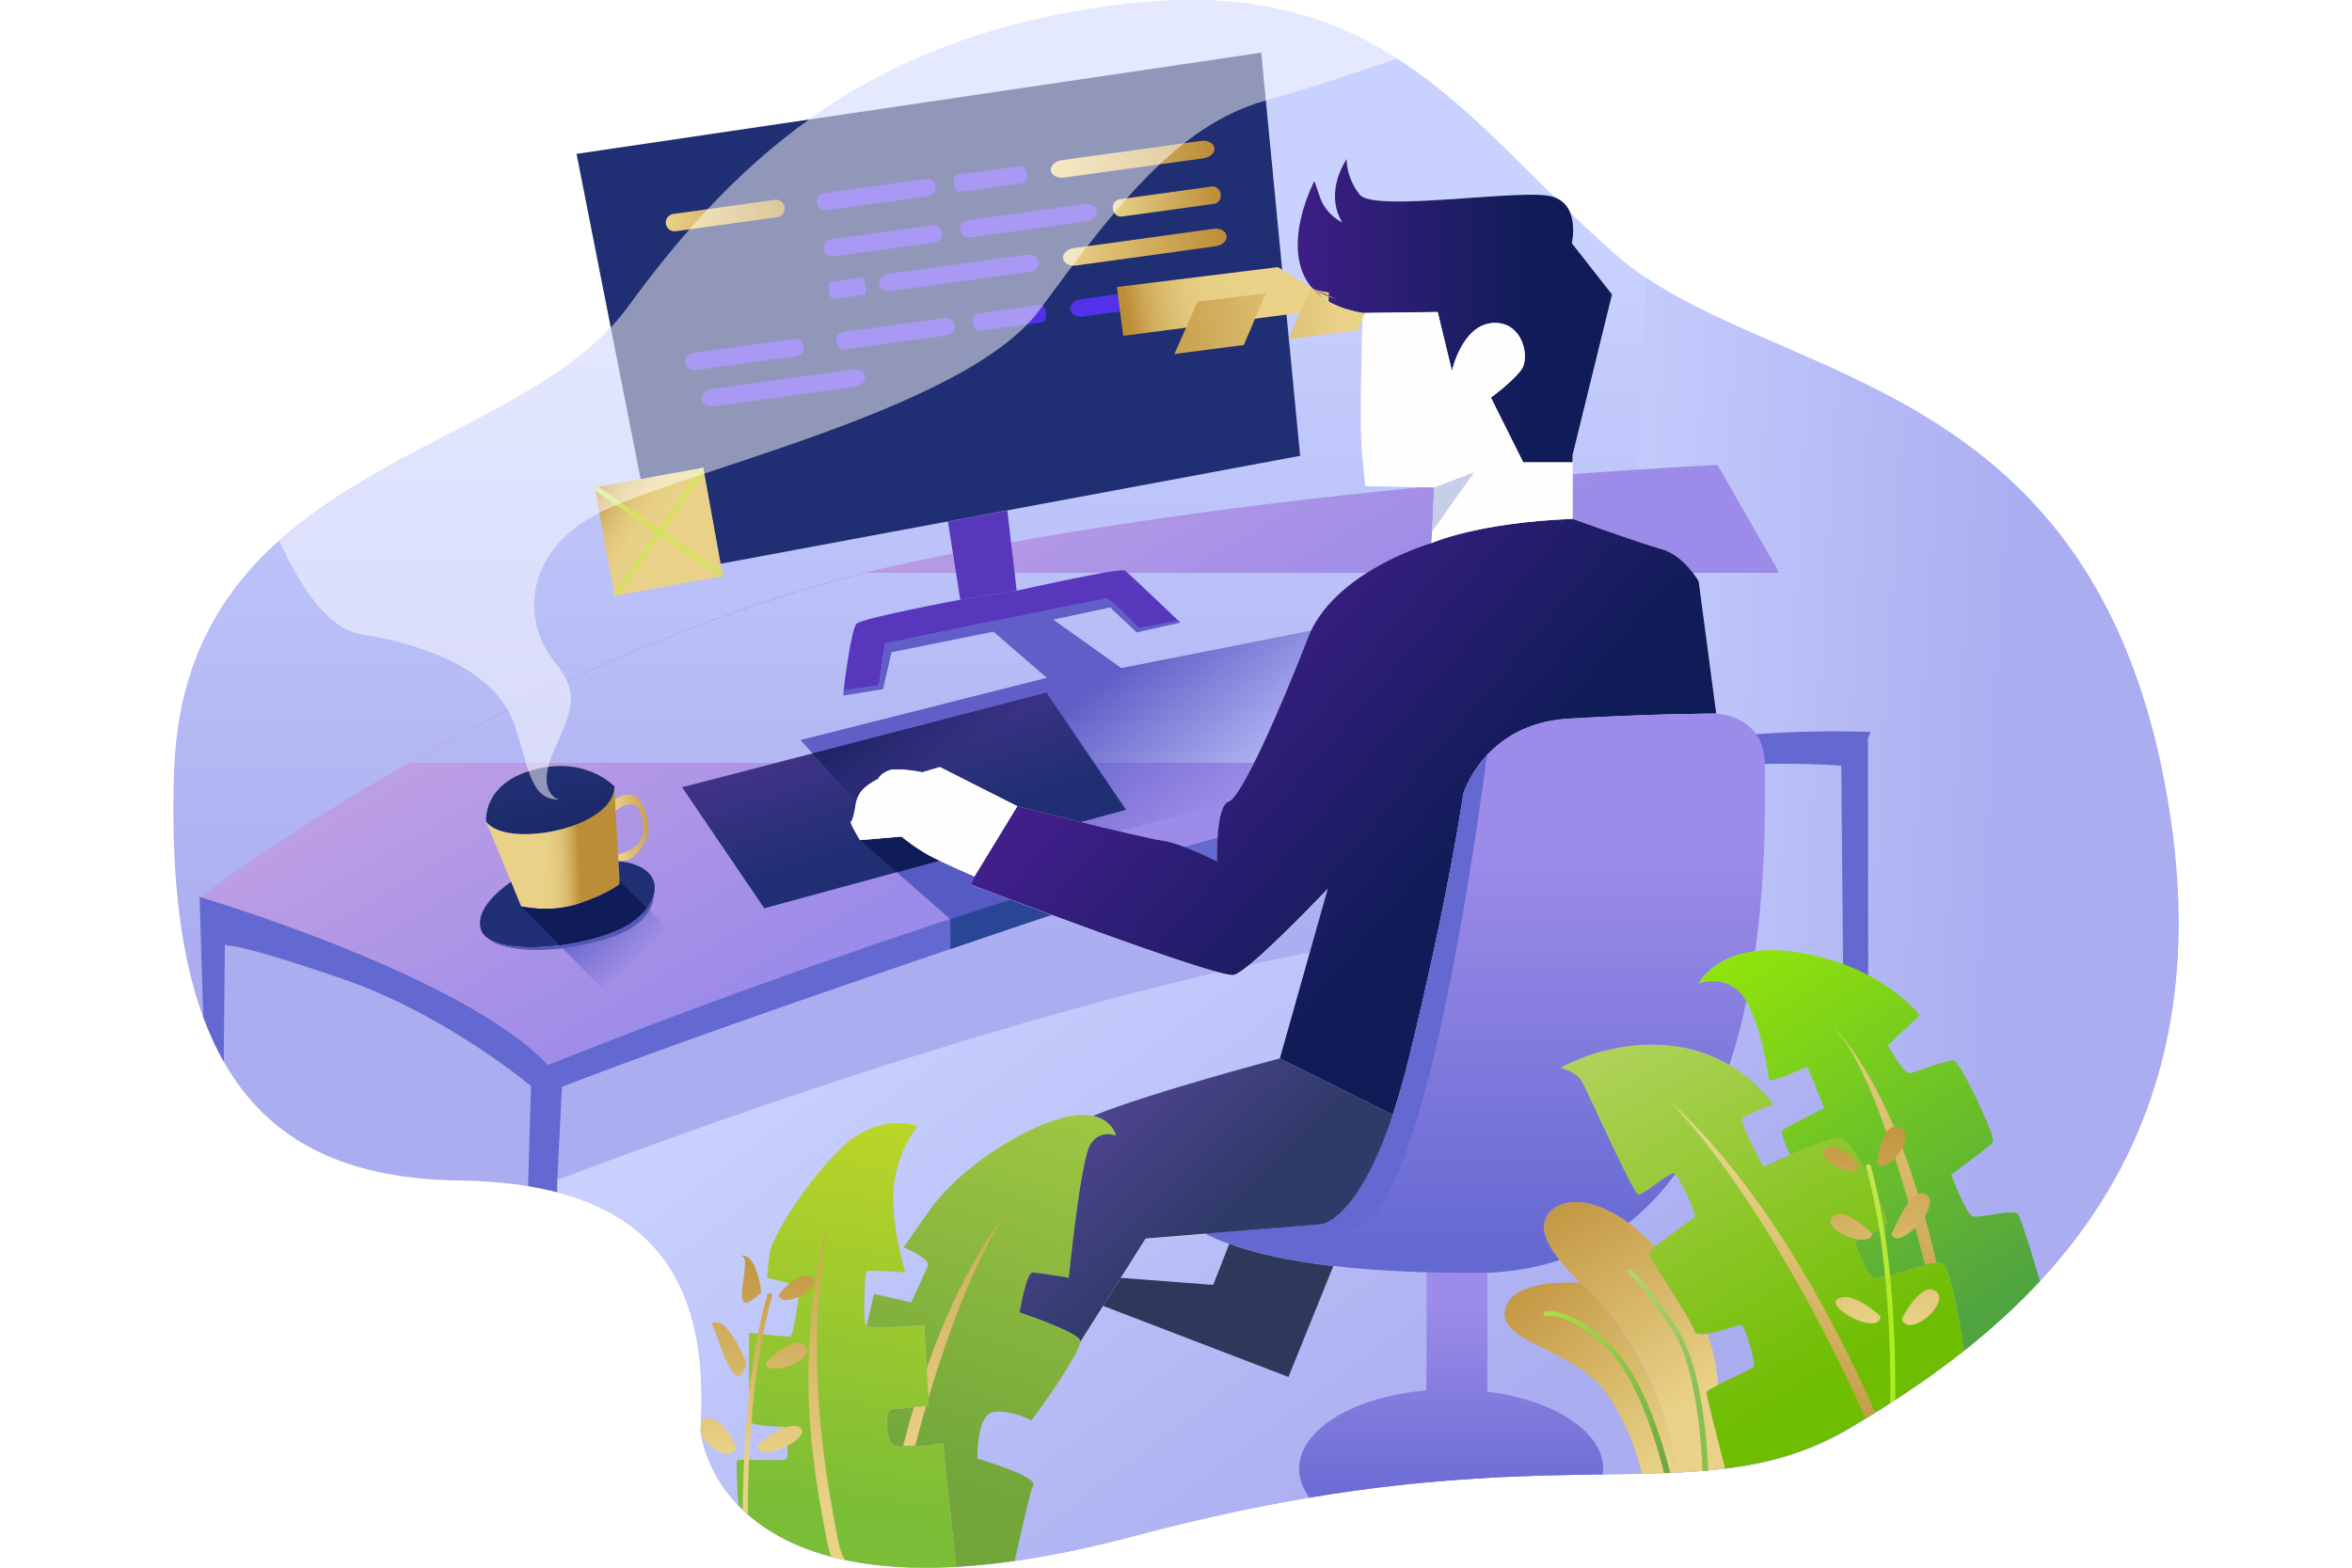 <?xml version="1.0" encoding="UTF-8"?> <!-- Generator: Adobe Illustrator 21.0.0, SVG Export Plug-In . SVG Version: 6.00 Build 0) --> <svg xmlns="http://www.w3.org/2000/svg" xmlns:xlink="http://www.w3.org/1999/xlink" id="Layer_1" x="0px" y="0px" viewBox="0 0 2340 1560" style="enable-background:new 0 0 2340 1560;" xml:space="preserve"> <style type="text/css"> .st0{fill:url(#SVGID_1_);} .st1{fill:url(#SVGID_2_);} .st2{fill:url(#SVGID_3_);} .st3{fill:url(#SVGID_4_);filter:url(#Adobe_OpacityMaskFilter);} .st4{mask:url(#id0_1_);fill:#615EC7;} .st5{fill:url(#SVGID_5_);filter:url(#Adobe_OpacityMaskFilter_1_);} .st6{mask:url(#id2_1_);fill:#6264C8;} .st7{fill:#555BC2;} .st8{fill:#6468D1;} .st9{fill:#294696;} .st10{fill:url(#SVGID_6_);} .st11{fill:url(#SVGID_7_);} .st12{fill:url(#SVGID_8_);} .st13{fill:url(#SVGID_9_);} .st14{fill:url(#SVGID_10_);filter:url(#Adobe_OpacityMaskFilter_2_);} .st15{mask:url(#id4_1_);fill:#0F1C57;} .st16{fill:#0F1C57;} .st17{fill:url(#SVGID_11_);} .st18{fill:url(#SVGID_12_);} .st19{fill:none;} .st20{fill:url(#SVGID_13_);} .st21{fill:url(#SVGID_14_);} .st22{fill:url(#SVGID_15_);} .st23{fill:#EEEEEF;} .st24{fill:#C6CEE8;} .st25{fill:url(#SVGID_16_);} .st26{fill:url(#SVGID_17_);} .st27{fill:#FEFEFE;} .st28{fill:url(#SVGID_18_);} .st29{fill:url(#SVGID_19_);} .st30{fill:url(#SVGID_20_);} .st31{fill:url(#SVGID_21_);} .st32{fill:url(#SVGID_22_);} .st33{fill:url(#SVGID_23_);} .st34{fill:url(#SVGID_24_);} .st35{fill:url(#SVGID_25_);} .st36{fill:url(#SVGID_26_);} .st37{fill:url(#SVGID_27_);} .st38{fill:url(#SVGID_28_);} .st39{fill:url(#SVGID_29_);} .st40{fill:url(#SVGID_30_);} .st41{fill:url(#SVGID_31_);} .st42{fill:url(#SVGID_32_);} .st43{fill:url(#SVGID_33_);} .st44{fill:url(#SVGID_34_);} .st45{fill:#202F73;} .st46{fill:url(#SVGID_35_);} .st47{fill:url(#SVGID_36_);} .st48{fill:#5331E8;} .st49{fill:url(#SVGID_37_);} .st50{fill:url(#SVGID_38_);} .st51{fill:url(#SVGID_39_);} .st52{fill:#D5E161;} .st53{fill:url(#SVGID_40_);} .st54{fill:url(#SVGID_41_);} .st55{fill:url(#SVGID_42_);} .st56{fill:#5837BD;} .st57{fill:url(#SVGID_43_);} .st58{fill:url(#SVGID_44_);} .st59{fill:url(#SVGID_45_);} .st60{fill:#FFFFFF;fill-opacity:0.502;} .st61{fill:url(#SVGID_46_);} .st62{fill:#2E385B;} .st63{fill:url(#SVGID_47_);} .st64{fill:url(#SVGID_48_);} .st65{fill:url(#SVGID_49_);} .st66{fill:url(#SVGID_50_);} .st67{fill:url(#SVGID_51_);} .st68{fill:url(#SVGID_52_);} .st69{fill:url(#SVGID_53_);} .st70{fill:#5456B8;} </style> <g id="Layer_x0020_1"> <g id="_2815725897232"> <g> <linearGradient id="SVGID_1_" gradientUnits="userSpaceOnUse" x1="11612.273" y1="6480.833" x2="11612.321" y2="-19152.408" gradientTransform="matrix(2.834646e-02 0 0 -2.834646e-02 840.832 417.392)"> <stop offset="0" style="stop-color:#C9D2FF"></stop> <stop offset="1" style="stop-color:#AAADF0"></stop> </linearGradient> <path class="st0" d="M697,1423.8c0,0,16.8,215.4,432.2,104.5c415.4-110.9,558.6-15.5,713.4-108.4s392.2-265.7,307-660.5 c-85.1-394.7-397.3-379.3-541.8-505.7c-144.5-126.4-227-278.6-482.5-250.3C869.8,31.8,735.7,153.1,624.7,305.3 C513.8,457.5,183.5,460.1,173.2,767.1c-10.3,307,98,405.1,283.8,407.6C642.8,1177.4,707.3,1265.1,697,1423.8L697,1423.8z"></path> <linearGradient id="SVGID_2_" gradientUnits="userSpaceOnUse" x1="40698.523" y1="-16852.307" x2="23924.916" y2="-15843.955" gradientTransform="matrix(2.834646e-02 0 0 -2.834646e-02 840.832 417.392)"> <stop offset="0" style="stop-color:#AAADF0"></stop> <stop offset="1" style="stop-color:#C9D2FF"></stop> </linearGradient> <path class="st1" d="M1585.2,1467.3c106.1-1.6,180.3-1.2,257.3-47.4c132.3-79.4,325-217.3,324.9-502.3 c-0.5-48.6-6-100.5-17.4-155.7c-0.1-0.4-0.2-0.8-0.2-1.2c-0.3-1.3-0.6-2.7-0.9-4.1c-80.3-366.2-357.1-377.1-510.7-479.8 L1585.2,1467.3z"></path> <linearGradient id="SVGID_3_" gradientUnits="userSpaceOnUse" x1="6463.71" y1="-13989.821" x2="-2375.343" y2="1319.972" gradientTransform="matrix(2.834646e-02 0 0 -2.834646e-02 840.832 417.392)"> <stop offset="0" style="stop-color:#9C8BE8"></stop> <stop offset="1" style="stop-color:#CAA6E3"></stop> </linearGradient> <path class="st2" d="M198.6,892.6c0,0,331.2-249.3,689.8-329.3c358.6-80,820.4-100.6,820.4-100.6L1861,728.4l-14.2,34.8 c0,0-255.4-34.8-727.6,122.6c-472.1,157.4-580.5,203.8-580.5,203.8s-83.9-76.1-196.1-114.8c-112.2-38.7-134.2-36.1-134.2-36.1 L198.6,892.6L198.6,892.6z"></path> <defs> <filter id="Adobe_OpacityMaskFilter" x="796.4" y="595.6" width="508" height="280.8"> <feColorMatrix type="matrix" values="1 0 0 0 0 0 1 0 0 0 0 0 1 0 0 0 0 0 1 0"></feColorMatrix> </filter> </defs> <mask maskUnits="userSpaceOnUse" x="796.4" y="595.6" width="508" height="280.8" id="id0_1_"> <linearGradient id="SVGID_4_" gradientUnits="userSpaceOnUse" x1="7037.171" y1="-10776.911" x2="10703.408" y2="-15531.858" gradientTransform="matrix(2.834646e-02 0 0 -2.834646e-02 840.832 417.392)"> <stop offset="0" style="stop-color:#FFFFFF"></stop> <stop offset="1" style="stop-color:#FFFFFF;stop-opacity:0"></stop> </linearGradient> <rect x="796.4" y="595.6" class="st3" width="508" height="280.8"></rect> </mask> <path class="st4" d="M1047.9,616.6l67.7,48.2l188.8-37.3c-1.2,2.5-2.4,5.1-3.4,7.8c-25.8,67.1-65.8,158.7-78.7,162.5 c-1,0.3-1.9,0.9-2.8,1.8L1113,827.2c-43-10.2-101-24.9-101-24.9L975,863l-51.5,13.4l-127.1-140l245.1-61.9l-53.1-45.9L887,649 l-8.5,36.8l-39.5,6.4l0.4-5.1l35.2-5.2l6.1-41.6c0,0,47.2-9.9,97.9-20.3l0.9-0.2l0.9-0.2l0.9-0.2l0.9-0.2l0.9-0.2l0.5-0.1 l0.5-0.1l0.9-0.2l0.9-0.2l0.9-0.2l0.9-0.2l0.9-0.2l0,0l0.9-0.2l0.9-0.2l0.9-0.2l0.9-0.2l0.9-0.2l0.5-0.1l0.4-0.1l0.9-0.2l0.9-0.2 l0.9-0.2l0.9-0.2l0.9-0.2l0.1,0l0.8-0.2l0.9-0.2l0.9-0.2l0.9-0.2l0.9-0.2l2.7-0.6l0.9-0.2l2.7-0.6l0.9-0.2l0.9-0.2l0.9-0.2 l0.9-0.2l0.6-0.1l0.3-0.1l0.9-0.2l1.8-0.4l0.9-0.2l0.9-0.2l0.2,0l3.4-0.7l0.9-0.2l1.8-0.4l0.9-0.2l0.9-0.2l0.9-0.2l0.9-0.2l0.2,0 l0.6-0.1l0.9-0.2l0.9-0.2l0.9-0.2l1.5-0.3l0.2,0l0.9-0.2c35.8-7.3,64.2-13,66-13c5.2,0,32.3,29,32.3,29l39.3-7.1l2.5,2.8 l-43.5,9.7l-26.4-24.8L1047.9,616.6L1047.9,616.6z"></path> <defs> <filter id="Adobe_OpacityMaskFilter_1_" x="518.4" y="877.1" width="156.5" height="105.8"> <feColorMatrix type="matrix" values="1 0 0 0 0 0 1 0 0 0 0 0 1 0 0 0 0 0 1 0"></feColorMatrix> </filter> </defs> <mask maskUnits="userSpaceOnUse" x="518.4" y="877.1" width="156.5" height="105.8" id="id2_1_"> <linearGradient id="SVGID_5_" gradientUnits="userSpaceOnUse" x1="-9287.094" y1="-17408.832" x2="-7427.748" y2="-19264.514" gradientTransform="matrix(2.834646e-02 0 0 -2.834646e-02 840.832 417.392)"> <stop offset="0" style="stop-color:#FFFFFF"></stop> <stop offset="1" style="stop-color:#FFFFFF;stop-opacity:0"></stop> </linearGradient> <rect x="518.4" y="877.1" class="st5" width="156.5" height="105.8"></rect> </mask> <path class="st6" d="M616.3,877.1l58.6,56.7l-76.4,49l-80.1-80.9L616.3,877.1L616.3,877.1z"></path> <path class="st7" d="M1067.9,903c-44.2,14.8-84.9,28.5-122.3,41.3l-0.2-29.7l-89.7-78.6l36-17.8l178,72.2L1067.9,903L1067.9,903z "></path> <path class="st8" d="M1861,728.4l-2.5,6.1l0.3,416.3l-23.5-4.9l-3.4-384c-61-4.6-306.7-11.3-712.6,124 C755.6,1007,607.7,1062.4,559,1081.5l-4.5,92.6v12.4v0l-0.6-0.2v0c-1-0.3-2.1-0.5-3.1-0.8c-1.2-0.3-2.4-0.6-3.6-0.9 c-0.9-0.2-1.8-0.4-2.8-0.6c-1.5-0.3-2.9-0.6-4.4-1c-0.6-0.1-1.3-0.3-1.9-0.4c-1.9-0.4-3.8-0.7-5.7-1.1l-0.5-0.1l-0.5-0.1 c-2-0.4-4-0.7-6-1l2.9-99.7c-25.8-21.2-102.4-77.2-185.6-105.9c-83.2-28.7-105.2-32.7-119-34.5l-1.1,116.1 c-7.6-13.4-14.4-28.2-20.4-44.3l-3.6-119.4c0,0,261.5,77,346.6,167.3C545.2,1060,1397.9,710.4,1861,728.4L1861,728.4z"></path> <path class="st9" d="M1067.9,903c-44.2,14.8-84.9,28.5-122.3,41.3l-0.2-29.7c33.2-10.9,67.6-22,102.9-32.9l21.5,8.7L1067.9,903 L1067.9,903z"></path> <linearGradient id="SVGID_6_" gradientUnits="userSpaceOnUse" x1="20640.672" y1="-37666.609" x2="4692.459" y2="-16463.01" gradientTransform="matrix(2.834646e-02 0 0 -2.834646e-02 840.832 417.392)"> <stop offset="0" style="stop-color:#AAADF0"></stop> <stop offset="1" style="stop-color:#C9D2FF"></stop> </linearGradient> <path class="st10" d="M697,1423.8c0,0,16.8,215.4,432.2,104.5c415.4-110.9,558.6-15.5,713.4-108.4c25.6-15.4,53.4-32.9,81.7-53.3 c-37.4-193.9-132.8-453.9-376-449c-302.2,6-793,180.4-993.7,256.5v12.4v0c-1.1-0.3-2.2-0.6-3.3-0.8 C664.9,1213.8,705.3,1295.7,697,1423.8L697,1423.8z M533.9,1181.9c2,0.4,3.9,0.8,5.9,1.2c-0.6-0.1-1.2-0.3-1.8-0.4 C536.6,1182.4,535.3,1182.2,533.9,1181.9L533.9,1181.9z M545.6,1184.3c1.9,0.4,3.8,0.9,5.6,1.3 C549.4,1185.2,547.5,1184.8,545.6,1184.3z"></path> <linearGradient id="SVGID_7_" gradientUnits="userSpaceOnUse" x1="2447.547" y1="-14502.553" x2="491.328" y2="-8371.175" gradientTransform="matrix(2.834646e-02 0 0 -2.834646e-02 840.832 417.392)"> <stop offset="0" style="stop-color:#202F73"></stop> <stop offset="1" style="stop-color:#553594"></stop> </linearGradient> <path class="st11" d="M678.6,783.4l362.5-94.2l79.2,116.6l-359.9,98L678.6,783.4z"></path> <linearGradient id="SVGID_8_" gradientUnits="userSpaceOnUse" x1="21268.076" y1="-31109.426" x2="21268.125" y2="-38345.324" gradientTransform="matrix(2.834646e-02 0 0 -2.834646e-02 840.832 417.392)"> <stop offset="0" style="stop-color:#9C8BE8"></stop> <stop offset="1" style="stop-color:#6669D2"></stop> </linearGradient> <path class="st12" d="M1443.7,1382.5c83.5,0,151.3,35.4,151.3,79c0,1.9-0.1,3.8-0.4,5.7c-76.2,1.1-168.9,2.5-291.8,23.1 c-6.7-8.9-10.3-18.6-10.3-28.8C1292.5,1417.8,1360.2,1382.5,1443.7,1382.5L1443.7,1382.5z"></path> <linearGradient id="SVGID_9_" gradientUnits="userSpaceOnUse" x1="21472.867" y1="-31109.424" x2="21472.916" y2="-38345.371" gradientTransform="matrix(2.834646e-02 0 0 -2.834646e-02 840.832 417.392)"> <stop offset="0" style="stop-color:#9C8BE8"></stop> <stop offset="1" style="stop-color:#6669D2"></stop> </linearGradient> <path class="st13" d="M1479.8,1266.7v203.8c-19.2,1.1-39.4,2.5-60.6,4.5v-208.7c15,0.4,30.9,0.7,47.7,0.7 C1471.3,1267,1475.6,1266.9,1479.8,1266.7L1479.8,1266.7z"></path> <defs> <filter id="Adobe_OpacityMaskFilter_2_" x="808.4" y="689.2" width="311.8" height="173.5"> <feColorMatrix type="matrix" values="1 0 0 0 0 0 1 0 0 0 0 0 1 0 0 0 0 0 1 0"></feColorMatrix> </filter> </defs> <mask maskUnits="userSpaceOnUse" x="808.4" y="689.2" width="311.8" height="173.5" id="id4_1_"> <linearGradient id="SVGID_10_" gradientUnits="userSpaceOnUse" x1="1505.679" y1="-8488.798" x2="3781.134" y2="-11810.955" gradientTransform="matrix(2.834646e-02 0 0 -2.834646e-02 840.832 417.392)"> <stop offset="0" style="stop-color:#FFFFFF"></stop> <stop offset="1" style="stop-color:#FFFFFF;stop-opacity:0"></stop> </linearGradient> <rect x="808.4" y="689.2" class="st14" width="311.8" height="173.5"></rect> </mask> <path class="st15" d="M808.4,749.7l232.6-60.4l79.2,116.6l-44.9,12.2c-33-8.1-63.2-15.8-63.2-15.8l-24.2,39.6l-76.7,20.9 L808.4,749.7L808.4,749.7z"></path> <path class="st16" d="M965.5,848l-73.2,20l-36.6-32.1l36-17.8L965.5,848L965.5,848z"></path> <linearGradient id="SVGID_11_" gradientUnits="userSpaceOnUse" x1="29247.428" y1="-36373.641" x2="22921.701" y2="-29137.848" gradientTransform="matrix(2.834646e-02 0 0 -2.834646e-02 840.832 417.392)"> <stop offset="0" style="stop-color:#E9D288"></stop> <stop offset="1" style="stop-color:#BC8D37"></stop> </linearGradient> <path class="st17" d="M1633.4,1466.5c17.6-0.4,34.3-1,50.3-2l0,0c-6,0.4-12.2,0.7-18.4,1c-1.9-64.7-46.5-146.2-83.3-179.7 c-3.5-3.2-6.8-6.3-10-9.4c-27-1.1-66.4,1.4-73.8,24.3c-11.6,35.5,66.4,40,99.3,85.1C1619.3,1415.6,1629.2,1448,1633.4,1466.5 L1633.4,1466.5z"></path> <linearGradient id="SVGID_12_" gradientUnits="userSpaceOnUse" x1="29232.453" y1="-36386.727" x2="22906.773" y2="-29150.877" gradientTransform="matrix(2.834646e-02 0 0 -2.834646e-02 840.832 417.392)"> <stop offset="0" style="stop-color:#6FA93F"></stop> <stop offset="1" style="stop-color:#C1F355"></stop> </linearGradient> <path class="st18" d="M1655.6,1465.8L1655.6,1465.8l0.2,0l0.1,0l0.1,0l0.1,0l0,0l0.1,0l0.1,0l0.1,0l0.1,0l0.1,0l0.1,0l0.1,0 l0.1,0l0.1,0l0.1,0l0,0l0,0l0.1,0l0.1,0l0.1,0l0.1,0l0.1,0l0.1,0l0.1,0l0.1,0l0.1,0l0,0l0,0l0.1,0l0.1,0l0.1,0l0.1,0l0.1,0l0.1,0 l0.1,0l0.1,0l0.1,0l0.1,0h0l0.1,0l0.1,0l0.1,0l0.1,0l0.1,0l0.1,0l0.1,0l0.1,0l0.1,0l0.1,0l0,0l0.1,0l0.1,0l0.1,0l0.1,0l0.1,0 l0.1,0l0.1,0l0.1,0l0.1,0l0.1,0h0l0.1,0l0.1,0l0.1,0l0.1,0l0.1,0l0.1,0l0.1,0l0.1,0c-8.1-32.4-27.1-95.9-58.1-125.9 c-42.9-41.6-66.1-34.8-66.2-34.8c-1.3,0.3-2.1,1.7-1.7,3c0.3,1.3,1.7,2.1,3,1.7c0.1,0,20.6-6.1,61.5,33.6 C1628.9,1372.2,1647.5,1433.7,1655.6,1465.8L1655.6,1465.8z"></path> <path class="st19" d="M1655.6,1465.8c1.7-0.1,3.3-0.1,5-0.2c-8.1-32.4-27.1-95.9-58.1-125.9c-42.9-41.6-66.1-34.8-66.2-34.8 c-1.3,0.3-2.1,1.7-1.7,3c0.3,1.3,1.7,2.1,3,1.7c0.1,0,20.6-6.1,61.5,33.6C1628.9,1372.2,1647.5,1433.6,1655.6,1465.8z"></path> <linearGradient id="SVGID_13_" gradientUnits="userSpaceOnUse" x1="40479.648" y1="-30936.74" x2="30594.697" y2="-15739.434" gradientTransform="matrix(2.834646e-02 0 0 -2.834646e-02 840.832 417.392)"> <stop offset="0" style="stop-color:#50A440"></stop> <stop offset="1" style="stop-color:#9CF000"></stop> </linearGradient> <path class="st20" d="M1928.6,1363.5c0.6-0.5,1.3-0.9,1.9-1.4C1929.8,1362.5,1929.2,1363,1928.6,1363.5L1928.6,1363.5 L1928.6,1363.5z M1932.6,1360.5c2-1.4,3.9-2.9,5.9-4.4C1936.5,1357.6,1934.6,1359,1932.6,1360.5z M1940.9,1354.3 c1.8-1.4,3.6-2.7,5.4-4.1C1944.5,1351.5,1942.7,1352.9,1940.9,1354.3z M1949.1,1348c1.6-1.3,3.3-2.5,4.9-3.8 C1952.4,1345.4,1950.8,1346.7,1949.1,1348z M1954.1,1344.1c25.8-20.4,51.4-43.4,75.5-69.3c-8.1-27-19-62.5-21.8-66.4 c-4.5-6.4-38.1,4.5-45.2,1.9c-7.1-2.6-21.3-41.3-21.3-41.3s37.4-27.7,41.3-32.2c3.9-4.5-32.2-79.3-38.1-81.3 c-5.8-1.9-38.1,11.6-44.5,12.3c-6.4,0.6-21.9-27.7-21.9-27.7l31.6-29.7c0,0-34.2-47.1-116.1-61.9 c-81.9-14.8-103.8,30.3-103.8,30.3s27.1-10.3,44.5,12.9c17.4,23.2,25.2,78.7,25.8,82.6c0.6,3.9,38.1-12.9,38.1-12.9l16.8,41.3 c0,0-36.8,18.1-41.3,21.9c-2.6,2.2,2.6,14.4,7.5,24.6c17.2-7.5,38.2-15.8,47.6-16.2c17.4-0.6,47.7,75.5,48.4,82.6 c0.6,7.1-32.2,20-32.2,20s9.7,29,18.1,34.8c8.4,5.8,59.3-18.1,69.7-12.9C1940.3,1261.2,1949.7,1315.9,1954.1,1344.1 L1954.1,1344.1z"></path> <linearGradient id="SVGID_14_" gradientUnits="userSpaceOnUse" x1="39942.344" y1="-30684.31" x2="29884.873" y2="-16212.468" gradientTransform="matrix(2.834646e-02 0 0 -2.834646e-02 840.832 417.392)"> <stop offset="0" style="stop-color:#88BF50"></stop> <stop offset="1" style="stop-color:#D9E690"></stop> </linearGradient> <path class="st21" d="M1915.2,1258.8c-18.9-77.5-49.3-178.8-79.5-222.5l-11.8-15c52.2,58.1,83,151.5,102.7,235.4l-0.1,0l0,0 c-0.2,0-0.5,0-0.7,0.1l-0.2,0c-0.3,0-0.5,0.1-0.8,0.1l-0.2,0l-0.2,0c-0.2,0-0.4,0.1-0.7,0.1l-0.2,0l-0.2,0 c-0.3,0-0.6,0.1-0.9,0.1l-0.2,0l-0.2,0l-0.7,0.1l0,0l-0.2,0l-0.2,0l-0.7,0.1l0,0l-0.2,0l-0.2,0l-0.7,0.2l-0.2,0l-0.2,0l-0.8,0.2 l-0.2,0l-0.2,0l-0.2,0l-0.4,0.1l-0.2,0l-0.2,0l-0.2,0l-0.2,0l-0.6,0.1l-0.2,0l-0.2,0L1915.2,1258.8L1915.2,1258.8z"></path> <linearGradient id="SVGID_15_" gradientUnits="userSpaceOnUse" x1="1930.42" y1="1059.656" x2="1768.653" y2="1292.425"> <stop offset="0" style="stop-color:#E9D288"></stop> <stop offset="1" style="stop-color:#BC8D37"></stop> </linearGradient> <path class="st22" d="M1915.2,1258.8c-18.9-77.5-49.3-178.8-79.5-222.5l-11.8-15c52.2,58.1,83,151.5,102.7,235.4 C1923.5,1256.9,1919.6,1257.7,1915.2,1258.8L1915.2,1258.8z"></path> <path class="st23" d="M1355.9,311.4c0,0-3.9,110.3-0.6,141.3c3.2,31,3.2,31,3.2,31l68.4,1.3l-2.6,55.5c0,0-97.4,27.7-123.2,94.8 s-65.8,158.7-78.7,162.5c-12.9,3.9-11.6,59.3-11.6,59.3s-35.5-18.1-54.8-20.6c-19.4-2.6-143.8-34.2-143.8-34.2l-77.1-39 l-17.4,5.2c0,0-25.5-5.2-33.9-1.6c-8.4,3.5-10,8.1-10,8.1s-11.3,5.5-16.8,12.3c-5.5,6.8-6.1,16.4-6.1,16.4s-2.3,13.2-4.2,13.9 c-1.9,0.6,9,18.4,9,18.4l41.3-3.5c0,0,13.2,11,27.4,18.7s45.2,21,45.2,21l-3.2,8.4c0,0,245.1,93.5,261.2,89.7 c16.1-3.9,93.5-85.8,93.5-85.8l-47.7,169c0,0-125.8,33-185.9,57.2c19.4,4.1,23,19.8,23,19.8s-15.5-7.1-25.5,8.4 c-10,15.5-21.6,132.9-21.6,132.9s-30-5.2-36.1-5.2c-6.1,0-12.9,39.7-12.9,39.7s54.8,18.4,60,27.1c0.4,0.6,0.4,1.5,0.3,2.6 l65.2-103.2l174.2-14.2c0,0,47.7-2.6,87.7-165.1c40-162.5,54.2-263.2,54.2-263.2s20.6-69.7,104.5-74.8 c83.9-5.2,147.1-5.2,147.1-5.2L1690,578.5c0,0-14.2-25.8-37.4-32.2c-23.2-6.5-88-30-88-30V453l39.3-160l-40-51 c0,0,9-38.1-19.4-46.4c-28.4-8.4-177.4,16.1-191.6-1.9c-14.2-18.1-12.9-35.5-12.9-35.5s-23.2,32.2-4.5,63.2 c0,0-16.1-7.7-21.9-24.5c-5.8-16.8-5.8-16.8-5.8-16.8S1247.7,293.1,1355.9,311.4L1355.9,311.4z"></path> <path class="st24" d="M1426.8,485l-2,44l42.2-59.2L1426.8,485L1426.8,485z"></path> <linearGradient id="SVGID_16_" gradientUnits="userSpaceOnUse" x1="22118.336" y1="-15096.949" x2="11196.425" y2="-5790.892" gradientTransform="matrix(2.834646e-02 0 0 -2.834646e-02 840.832 417.392)"> <stop offset="0" style="stop-color:#0F1C57"></stop> <stop offset="1" style="stop-color:#471F91"></stop> </linearGradient> <path class="st25" d="M1424.2,540.4c0,0-97.4,27.7-123.2,94.8s-65.8,158.7-78.7,162.5c-12.9,3.9-11.6,59.3-11.6,59.3 s-35.5-18.1-54.8-20.6c-19.4-2.6-143.8-34.2-143.8-34.2L969.5,872l-3.2,8.4c0,0,245.1,93.5,261.2,89.7 c16.1-3.9,93.5-85.8,93.5-85.8l-47.7,169l112.4,55.9c5.4-16.1,10.7-34.6,16-55.9c40-162.5,54.2-263.2,54.2-263.2 s20.6-69.7,104.5-74.8c83.9-5.2,147.1-5.2,147.1-5.2L1690,578.5c0,0-14.2-25.8-37.4-32.2c-23.2-6.5-88-30-88-30 C1468.4,520.1,1424.2,540.4,1424.2,540.4L1424.2,540.4z"></path> <linearGradient id="SVGID_17_" gradientUnits="userSpaceOnUse" x1="24305.555" y1="3816.977" x2="15337.35" y2="3817.028" gradientTransform="matrix(2.834646e-02 0 0 -2.834646e-02 840.832 417.392)"> <stop offset="0" style="stop-color:#0F1C57"></stop> <stop offset="1" style="stop-color:#401F89"></stop> </linearGradient> <path class="st26" d="M1564.5,460.1V453l39.3-160l-40-51c0,0,9-38.1-19.4-46.4c-28.4-8.4-177.4,16.1-191.6-1.9 c-14.2-18.1-12.9-35.5-12.9-35.5s-23.2,32.2-4.5,63.2c0,0-16.1-7.7-21.9-24.5c-5.8-16.8-5.8-16.8-5.8-16.8s-60.1,113,48.1,131.3 l74.5-1l14.2,58.7c0,0,9.7-45.2,40-47.7c30.3-2.6,38.1,34.2,29,46.4c-9,12.3-30.3,27.7-30.3,27.7l32.2,64.5H1564.5L1564.5,460.1z "></path> <path class="st27" d="M1012.1,802.3l-77.1-39l-17.4,5.2c0,0-25.5-5.2-33.9-1.6c-8.4,3.5-10,8.1-10,8.1s-11.3,5.5-16.8,12.3 c-5.5,6.8-6.1,16.4-6.1,16.4s-2.3,13.2-4.2,13.9c-1.9,0.6,9,18.4,9,18.4l41.3-3.5c0,0,13.2,11,27.4,18.7 c14.2,7.7,45.2,21,45.2,21L1012.1,802.3L1012.1,802.3z"></path> <linearGradient id="SVGID_18_" gradientUnits="userSpaceOnUse" x1="2919.78" y1="-37020.738" x2="8144.298" y2="-21816.955" gradientTransform="matrix(2.834646e-02 0 0 -2.834646e-02 840.832 417.392)"> <stop offset="0" style="stop-color:#72A63B"></stop> <stop offset="1" style="stop-color:#A5CC42"></stop> </linearGradient> <path class="st28" d="M1009.6,1553.2c6.1-28,15.4-69.4,18.3-75.3c4.5-9-55.5-26.4-55.5-26.4s-1-43.9,16.1-46.4 c17.1-2.6,37.7,8.4,37.7,8.4s53.2-71.6,48.1-80.3c-5.2-8.7-60-27.1-60-27.1s6.8-39.7,12.9-39.7c6.1,0,36.1,5.2,36.1,5.2 s11.6-117.4,21.6-132.9c10-15.5,25.5-8.4,25.5-8.4s-6.8-29.3-51.3-18.4c-44.5,11-105.8,52.6-132.9,90.6 c-27.1,38.1-27.1,38.7-27.1,38.7s26.8,11.3,23.9,18.4c-2.9,7.1-16.4,36.4-16.4,36.4l-37.1-8.4c0,0-3,12.5-7.2,31.9 c7.6,3.5,57.2-1,57.2-1l4.5,80c0,0-31.6,3.9-37.4,3.9s-5.8,26.4,0.6,34.2c6.5,7.7,51-0.6,51-0.6l13,123.1 C969.3,1558.1,988.7,1556.2,1009.6,1553.2z M846.7,1553.5L846.7,1553.5c25,4.8,54.1,7.2,88,6.3 C900.8,1560.7,871.7,1558.3,846.7,1553.5z M934.8,1559.8c1.8,0,3.5-0.1,5.3-0.2C938.3,1559.7,936.5,1559.7,934.8,1559.8z M940.2,1559.6c1.7-0.1,3.4-0.1,5.2-0.2C943.7,1559.5,941.9,1559.5,940.2,1559.6z M945.9,1559.4c1.7-0.1,3.4-0.2,5.1-0.3 C949.3,1559.2,947.6,1559.3,945.9,1559.4z"></path> <linearGradient id="SVGID_19_" gradientUnits="userSpaceOnUse" x1="2114.651" y1="-36744.129" x2="7339.266" y2="-21540.248" gradientTransform="matrix(2.834646e-02 0 0 -2.834646e-02 840.832 417.392)"> <stop offset="0" style="stop-color:#E9D288"></stop> <stop offset="1" style="stop-color:#BC8D37"></stop> </linearGradient> <path class="st29" d="M921.9,1361.9l0.6,10.2l1.1,19.4c19.5-65.4,45-133.6,75.1-181.9C964.9,1256,940.7,1307.9,921.9,1361.9 L921.9,1361.9z M921.4,1398.9l-0.1,0l-0.1,0l-0.1,0h0l-0.1,0l-0.1,0l-0.1,0l-0.1,0l-0.1,0l-0.1,0l-0.1,0l-0.1,0h0l-0.1,0l-0.2,0 l-0.2,0l-0.1,0l-0.1,0l-0.2,0l-0.2,0l-0.2,0h0l-0.2,0l-0.2,0l-0.2,0l-0.1,0l-0.1,0l-0.2,0l-0.2,0l-0.5,0.1l-0.2,0l-0.1,0l-0.1,0 l-0.2,0l-0.2,0l-0.4,0l-0.2,0l-0.2,0l-0.1,0l-0.1,0l-0.2,0l-0.2,0l-0.2,0l0,0l-0.2,0l-0.2,0l-1.2,0.1l-0.2,0l-0.2,0l-0.1,0 l-0.1,0l-0.2,0l-0.2,0l-0.2,0l0,0l-0.2,0l-0.2,0l-0.2,0l-0.1,0l-0.1,0l-0.2,0l-0.2,0l-0.9,0.1l-0.2,0l-0.1,0l-0.2,0 c-3.9,13.1-7.6,26.3-11,39.6l0.7,0l0.2,0c0.3,0,0.6,0,0.8,0l0.2,0c0.3,0,0.6,0,0.9,0l0.2,0l0.2,0l0.7,0h0h0.2l0.2,0l0.5,0l0.2,0 l0.2,0l0.2,0l0.5,0l0.2,0l0.2,0l0.2,0l0.6,0l0.2,0l0.2,0l0.2,0l0.4,0l0.2,0l0.2,0l0.2,0l0.2,0l0.4,0l0.2,0l0.2,0l0.2,0l0.2,0 l0.4,0l0.2,0l0.2,0l0.2,0l0.6,0l0.2,0l0.2,0C913.6,1426.4,917.4,1412.7,921.4,1398.9L921.4,1398.9z"></path> <linearGradient id="SVGID_20_" gradientUnits="userSpaceOnUse" x1="-95.077" y1="-38318.164" x2="2225.853" y2="-24255.957" gradientTransform="matrix(2.834646e-02 0 0 -2.834646e-02 840.832 417.392)"> <stop offset="0" style="stop-color:#7BBD36"></stop> <stop offset="1" style="stop-color:#BED527"></stop> </linearGradient> <path class="st30" d="M951.2,1559.1l-13-123.1c0,0-44.5,8.4-51,0.6c-6.4-7.7-6.4-34.2-0.6-34.2s37.4-3.9,37.4-3.9l-4.5-80 c0,0-55.3,5-58.1,0.3c-2.7-4.7-1.5-52.2,0.8-53.9c2.3-1.6,38.4,1.3,38.4,1.3s-17.1-56.8-10.6-92.2c6.5-35.5,22.9-52.9,22.9-52.9 s-24.2-11.6-57.1,6.8c-32.9,18.4-87.7,97.7-90.3,120.6c-2.6,22.9-2.6,22.9-2.6,22.9s30.3,6.8,31.6,10c1.3,3.2-4.2,48.7-9,48.7 c-4.8,0-40.3-3.9-40.3-3.9s-1,88,3.5,90.3c4.5,2.3,32.2,3.5,32.2,3.5s5.5,30.3,1,32.2c-4.5,1.9-45.5-0.6-48.4,1 c-1.4,0.8-0.4,22.5,1,44.7C768.2,1533,831.7,1565.8,951.2,1559.1L951.2,1559.1z"></path> <linearGradient id="SVGID_21_" gradientUnits="userSpaceOnUse" x1="-772.418" y1="-38206.379" x2="1548.566" y2="-24144.172" gradientTransform="matrix(2.834646e-02 0 0 -2.834646e-02 840.832 417.392)"> <stop offset="0" style="stop-color:#E9D288"></stop> <stop offset="1" style="stop-color:#BC8D37"></stop> </linearGradient> <path class="st31" d="M840.8,1552.3l0.2,0l0.2,0c1,0.2,1.9,0.4,2.9,0.6l0.2,0l0.2,0l0.8,0.2l0.2,0c0.7,0.1,1.4,0.3,2.1,0.4l0.2,0 c0.7,0.1,1.5,0.3,2.2,0.4l1.3,0.2c1,0.2,2,0.3,2.9,0.5L840.8,1552.3z M827.3,1549.8c-3.7-8.8-4.9-18.6-9.6-43.5 c-18.6-100.2-19.2-192.4,6.8-291.4c-18.8,93.2-13.3,196.2,4,289.4c5.8,31.3,6,37.6,12.2,48.1L827.3,1549.8z"></path> <linearGradient id="SVGID_22_" gradientUnits="userSpaceOnUse" x1="34948.387" y1="-33638.203" x2="27741.6" y2="-21155.703" gradientTransform="matrix(2.834646e-02 0 0 -2.834646e-02 840.832 417.392)"> <stop offset="0" style="stop-color:#6EBD00"></stop> <stop offset="1" style="stop-color:#B1D25B"></stop> </linearGradient> <path class="st32" d="M1954.1,1344.1c-4.4-28.1-13.8-82.9-21.4-86.8c-10.3-5.2-61.3,18.7-69.7,12.9c-8.4-5.8-18.1-34.8-18.1-34.8 s32.9-12.9,32.2-20c-0.6-7.1-31-83.2-48.4-82.6c-17.4,0.6-74.2,28.4-74.2,28.4s-25.8-45.8-20.6-49c5.2-3.2,30.3-13.5,30.3-13.5 s-32.2-48.4-96.8-57.4c-64.5-9-114.8,21.3-114.8,21.3s15.5,4.5,20.6,12.9c5.2,8.4,51.6,113.5,56.8,113.5 c5.2,0,31.3-23.2,35.8-21.3c4.5,1.9,21.6,39.7,20.3,42.9c-1.3,3.2-45.8,31.6-45.8,36.4c0,4.8,42.2,66.1,45.1,77.1 c2.9,11,43.5-6.8,47.1-5.5c3.5,1.3,15.5,38.1,11.6,41.9s-46.8,21.3-46.8,25.2c0,3,13,53.8,18.7,75.7 c44.8-5.5,85.1-16.9,126.3-41.6C1877.1,1399.1,1915.8,1374.4,1954.1,1344.1L1954.1,1344.1z"></path> <linearGradient id="SVGID_23_" gradientUnits="userSpaceOnUse" x1="35104.949" y1="-33547.816" x2="27898.211" y2="-21065.315" gradientTransform="matrix(2.834646e-02 0 0 -2.834646e-02 840.832 417.392)"> <stop offset="0" style="stop-color:#95C753"></stop> <stop offset="1" style="stop-color:#C6DA59"></stop> </linearGradient> <path class="st33" d="M1856.2,1411.6l0.1-0.1l0.1-0.1l0.3-0.2l0.1-0.1l0.1-0.1l0.1-0.1l0.1,0l0.1,0l0.1-0.1l0.6-0.4l0.1-0.1 l0.1-0.1l0.1-0.1l0.1-0.1l0.1-0.1l0.1-0.1l0,0l0.1-0.1l0.1-0.1l0.1-0.1l0.1-0.1l0.1-0.1l0.1-0.1l0.1-0.1l0.1-0.1l0.1-0.1l0.1-0.1 l0.1-0.1l0,0l0.1-0.1l0.1-0.1l0.1-0.1l0.1-0.1l0.7-0.5l0.1-0.1l0.1-0.1l0.1,0l0.1-0.1l0.9-0.6l0.1-0.1l0.1-0.1l0.1-0.1l0.1-0.1 l0.1-0.1l0,0l0.1-0.1l0.1-0.1l0.1-0.1l0.1-0.1l0.1-0.1l0.2-0.1l0.1-0.1l0.2-0.1l0.1-0.1l0.1-0.1l0.1-0.1 c-48.9-110.7-118.1-231.1-205.6-311.5C1733.9,1169.9,1810.1,1307.6,1856.2,1411.6L1856.2,1411.6z"></path> <linearGradient id="SVGID_24_" gradientUnits="userSpaceOnUse" x1="1793.389" y1="1197.144" x2="1696.524" y2="1364.92"> <stop offset="0" style="stop-color:#E9D288"></stop> <stop offset="1" style="stop-color:#BC8D37"></stop> </linearGradient> <path class="st34" d="M1856.2,1411.6c3.1-1.9,6.3-3.9,9.5-5.9c-48.9-110.7-118.1-231.1-205.6-311.5 C1733.9,1169.9,1810.1,1307.6,1856.2,1411.6z"></path> <linearGradient id="SVGID_25_" gradientUnits="userSpaceOnUse" x1="29677.209" y1="-34492.172" x2="24435.877" y2="-26096.481" gradientTransform="matrix(2.834646e-02 0 0 -2.834646e-02 840.832 417.392)"> <stop offset="0" style="stop-color:#E9D288"></stop> <stop offset="1" style="stop-color:#BC8D37"></stop> </linearGradient> <path class="st35" d="M1709.2,1378.1c-0.5-12.2-2.9-29.7-10.4-50.9c-6.8,1.1-12.2,0.7-13.2-3.1c-2.9-11-45.1-72.2-45.1-77.1 c0-1.1,2.3-3.4,5.8-6.4c-40.7-44.3-81.6-52.6-101-37.5c-23.2,18.1,0,49,36.8,82.6c36.8,33.5,81.4,115,83.3,179.7 c17.7-0.8,34.6-2,50.9-4c-5.7-22-18.7-72.7-18.7-75.7C1697.5,1384.4,1702.5,1381.5,1709.2,1378.1L1709.2,1378.1z"></path> <linearGradient id="SVGID_26_" gradientUnits="userSpaceOnUse" x1="29681.449" y1="-34489.523" x2="24440.117" y2="-26093.834" gradientTransform="matrix(2.834646e-02 0 0 -2.834646e-02 840.832 417.392)"> <stop offset="0" style="stop-color:#88BF50"></stop> <stop offset="1" style="stop-color:#DBE798"></stop> </linearGradient> <path class="st36" d="M1693.8,1463.7L1693.8,1463.7l0.2,0l0.1,0l0.1,0l0.1,0l0.1,0l0.1,0l0.1,0l0.1,0l0,0l0,0l0.1,0l0.1,0l0.1,0 l0.2,0l0.1,0l0.1,0l0.1,0l0.1,0h0l0.1,0l0.1,0l0.1,0l0.1,0l0.1,0l0.1,0l0.1,0l0.1,0l0.1,0l0.1,0l0,0l0,0l0.1,0l0.1,0l0.1,0l0.1,0 l0.1,0l0.1,0l0.1,0l0.1,0l0.1,0l0,0l0.2,0l0.1,0l0.1,0l0.1,0l0.1,0l0.1,0l0.3,0l0.1,0l0.1,0l0.1,0l0.1,0l0.1,0l0.1,0l0.1,0l0.1,0 l0.1,0l0,0l0,0l0.1,0l0.1,0c-0.5-14.2-4.3-100.4-30.6-141.2c-28.6-44.1-45.5-59.1-45.6-59.2c-1-0.9-2.5-0.8-3.4,0.2 c-0.9,1-0.8,2.5,0.2,3.4c0,0,16.5,14.6,44.7,58.2C1689.7,1364.7,1693.4,1450.6,1693.8,1463.7L1693.8,1463.7z"></path> <path class="st19" d="M1693.8,1463.7c1.6-0.1,3.2-0.3,4.8-0.4c-0.5-14.2-4.3-100.4-30.6-141.2c-28.6-44.1-45.5-59.1-45.6-59.2 c-1-0.9-2.5-0.8-3.4,0.2s-0.8,2.5,0.2,3.4c0,0,16.5,14.6,44.7,58.2C1689.7,1364.7,1693.4,1450.6,1693.8,1463.7L1693.8,1463.7z"></path> <linearGradient id="SVGID_27_" gradientUnits="userSpaceOnUse" x1="36372.914" y1="-31912.924" x2="36236.383" y2="-23766.9" gradientTransform="matrix(2.834646e-02 0 0 -2.834646e-02 840.832 417.392)"> <stop offset="0" style="stop-color:#ACED1F"></stop> <stop offset="1" style="stop-color:#D2E06B"></stop> </linearGradient> <path class="st37" d="M1880.6,1396.3c0.6-40.3-0.3-151.4-24.1-234.7c-0.4-1.3,0.4-2.6,1.7-3c1.3-0.4,2.6,0.4,3,1.7 c23.4,81.8,24.8,189.9,24.4,232.9C1883.8,1394.2,1882.2,1395.2,1880.6,1396.3L1880.6,1396.3z"></path> <linearGradient id="SVGID_28_" gradientUnits="userSpaceOnUse" x1="37752.914" y1="-31889.791" x2="37616.336" y2="-23743.768" gradientTransform="matrix(2.834646e-02 0 0 -2.834646e-02 840.832 417.392)"> <stop offset="0" style="stop-color:#E9D288"></stop> <stop offset="1" style="stop-color:#BC8D37"></stop> </linearGradient> <path class="st38" d="M1892,1312.5c0,0,19.4-38.7,34.2-27.4C1941,1296.4,1899.4,1332.8,1892,1312.5z"></path> <linearGradient id="SVGID_29_" gradientUnits="userSpaceOnUse" x1="35564.465" y1="-31926.42" x2="35427.984" y2="-23781.004" gradientTransform="matrix(2.834646e-02 0 0 -2.834646e-02 840.832 417.392)"> <stop offset="0" style="stop-color:#E9D288"></stop> <stop offset="1" style="stop-color:#BC8D37"></stop> </linearGradient> <path class="st39" d="M1871,1309.9c0,0-27.3-25.9-42.2-17.7C1813.9,1300.4,1869.4,1330.2,1871,1309.9z"></path> <linearGradient id="SVGID_30_" gradientUnits="userSpaceOnUse" x1="37467.125" y1="-31894.488" x2="37330.598" y2="-23748.621" gradientTransform="matrix(2.834646e-02 0 0 -2.834646e-02 840.832 417.392)"> <stop offset="0" style="stop-color:#E9D288"></stop> <stop offset="1" style="stop-color:#BC8D37"></stop> </linearGradient> <path class="st40" d="M1882,1228c0,0,20.3-51.3,35.2-38.7C1932,1201.9,1886.8,1246.1,1882,1228z"></path> <linearGradient id="SVGID_31_" gradientUnits="userSpaceOnUse" x1="35378.855" y1="-31929.584" x2="35242.328" y2="-23783.562" gradientTransform="matrix(2.834646e-02 0 0 -2.834646e-02 840.832 417.392)"> <stop offset="0" style="stop-color:#E9D288"></stop> <stop offset="1" style="stop-color:#BC8D37"></stop> </linearGradient> <path class="st41" d="M1862.6,1227.4c0,0-30.3-30-40-15.8C1813,1225.7,1862.3,1243.1,1862.6,1227.4z"></path> <linearGradient id="SVGID_32_" gradientUnits="userSpaceOnUse" x1="36819.379" y1="-31905.295" x2="36682.848" y2="-23759.42" gradientTransform="matrix(2.834646e-02 0 0 -2.834646e-02 840.832 417.392)"> <stop offset="0" style="stop-color:#E9D288"></stop> <stop offset="1" style="stop-color:#BC8D37"></stop> </linearGradient> <path class="st42" d="M1867.2,1157.7c0,0,4.5-43.2,22.9-35.8C1908.4,1129.3,1879.1,1169.3,1867.2,1157.7z"></path> <linearGradient id="SVGID_33_" gradientUnits="userSpaceOnUse" x1="35061.426" y1="-31934.867" x2="34924.848" y2="-23788.893" gradientTransform="matrix(2.834646e-02 0 0 -2.834646e-02 840.832 417.392)"> <stop offset="0" style="stop-color:#E9D288"></stop> <stop offset="1" style="stop-color:#BC8D37"></stop> </linearGradient> <path class="st43" d="M1849.7,1159.9c0,0-19.7-26.1-33.2-16.8C1803,1152.5,1848.1,1175.7,1849.7,1159.9z"></path> <linearGradient id="SVGID_34_" gradientUnits="userSpaceOnUse" x1="22466.359" y1="-15363.405" x2="22466.408" y2="-29517.271" gradientTransform="matrix(2.834646e-02 0 0 -2.834646e-02 840.832 417.392)"> <stop offset="0" style="stop-color:#9C8BE8"></stop> <stop offset="1" style="stop-color:#6468D1"></stop> </linearGradient> <path class="st44" d="M1707.4,710.1c0,0,49.8,1,48.5,53.8c-0.5,19.8,2.7,95.6-9.7,182.5c-43.4,5.5-56.4,32.3-56.4,32.3 s27.1-10.3,44.5,12.9c1.1,1.5,2.1,3,3.2,4.7c-4.5,21.2-10,42.5-16.9,63.4c-14.2-8.3-31.9-15.5-53-18.5 c-64.5-9-114.8,21.3-114.8,21.3s15.5,4.5,20.6,12.9c5.2,8.4,51.6,113.5,56.8,113.5c5.2,0,31.3-23.2,35.8-21.3 c0.2,0.1,0.5,0.3,0.8,0.6c-13.4,18.2-28.8,34.7-46.5,48.7c-31.3-23.1-59.8-25.7-75-13.9c-15.7,12.2-10.2,30.2,6.3,50.9 c-25,8.3-53.1,12.9-84.6,12.9c-152.8,0-229.3-19.5-267.5-39.4l114.5-9.3c0,0,37-2,73.1-113.3c0.2-0.7,0.4-1.3,0.6-2 c0.4-1.2,0.8-2.5,1.2-3.8c0.3-0.9,0.6-1.9,0.9-2.8c0.3-1,0.6-1.9,0.9-2.9c0.4-1.3,0.8-2.6,1.2-3.9l0.6-2.2 c0.5-1.6,0.9-3.1,1.4-4.7l0.4-1.5c0.5-1.8,1-3.7,1.6-5.6l0.3-0.9c0.6-2.1,1.1-4.2,1.7-6.4l0.1-0.4c0.6-2.3,1.2-4.6,1.8-7l0.1-0.3 c0.6-2.4,1.2-4.9,1.8-7.4c40-162.5,54.2-263.2,54.2-263.2s20.6-69.7,104.5-74.8C1644.2,710.1,1707.4,710.1,1707.4,710.1 L1707.4,710.1z"></path> <path class="st8" d="M1227,1239.3c-10.9-3.8-20-7.7-27.6-11.6l114.5-9.3c0,0,37-2,73.1-113.3c0.2-0.7,0.4-1.3,0.6-2 c0.4-1.2,0.8-2.5,1.2-3.8c0.3-0.9,0.6-1.9,0.9-2.8c0.3-1,0.6-1.9,0.9-2.9c0.4-1.3,0.8-2.6,1.2-3.9l0.6-2.2 c0.5-1.6,0.9-3.1,1.4-4.7l0.4-1.5c0.5-1.8,1-3.7,1.6-5.6l0.3-0.9c0.6-2.1,1.1-4.2,1.7-6.4l0.1-0.4c0.6-2.3,1.2-4.6,1.8-7l0.1-0.3 c0.6-2.4,1.2-4.9,1.8-7.4c40-162.5,54.2-263.2,54.2-263.2s5.8-19.5,23.6-38.6c-17.2,129.1-65.2,444.4-127.3,469.1 C1317.8,1234.2,1269.9,1238.6,1227,1239.3z"></path> <path class="st19" d="M1281.8,1370.2l44.7-110.3c-46.2-5.4-79.5-13.4-103.5-22.1l-16,40.8l-91.9-7l-17.6,27.9L1281.8,1370.2 L1281.8,1370.2z"></path> <path class="st45" d="M656.2,572.3l637.3-118.7l-38.7-401.2L573.6,153.1L656.2,572.3L656.2,572.3z"></path> <linearGradient id="SVGID_35_" gradientUnits="userSpaceOnUse" x1="-5465.37" y1="-4614.388" x2="-8946.79" y2="-2429.934" gradientTransform="matrix(2.834646e-02 0 0 -2.834646e-02 840.832 417.392)"> <stop offset="0.256" style="stop-color:#E9D288"></stop> <stop offset="0.465" style="stop-color:#E8D085"></stop> <stop offset="0.6" style="stop-color:#E3C87D"></stop> <stop offset="0.715" style="stop-color:#DABC6E"></stop> <stop offset="0.818" style="stop-color:#CFAA59"></stop> <stop offset="0.912" style="stop-color:#C0933E"></stop> <stop offset="0.932" style="stop-color:#BC8D37"></stop> </linearGradient> <path class="st46" d="M591.8,484.9l107.9-19.5l19.5,107.9l-107.9,19.5L591.8,484.9z"></path> <linearGradient id="SVGID_36_" gradientUnits="userSpaceOnUse" x1="662.425" y1="214.506" x2="780.788" y2="214.506"> <stop offset="0" style="stop-color:#E9D288"></stop> <stop offset="1" style="stop-color:#BC8D37"></stop> </linearGradient> <path class="st47" d="M669.9,212.9l100.9-14c4.8-0.7,9.2,2.7,9.8,7.4l0,0c0.7,4.8-2.7,9.2-7.4,9.8l-100.9,14 c-4.8,0.7-9.2-2.7-9.8-7.4l0,0C661.8,217.9,665.2,213.5,669.9,212.9z"></path> <path class="st48" d="M820.1,192.1l100.9-14c4.8-0.7,9.2,2.7,9.8,7.4l0,0c0.7,4.8-2.7,9.2-7.4,9.8l-100.9,14 c-4.8,0.7-9.2-2.7-9.8-7.4l0,0C812,197.1,815.3,192.7,820.1,192.1z"></path> <path class="st48" d="M952.9,173.7l62.2-8.6c2.9-0.4,5.9,3.1,6.5,7.9l0,0c0.7,4.8-1.2,9-4.1,9.4l-62.2,8.6 c-2.9,0.4-5.9-3.1-6.5-7.9l0,0C948.1,178.3,949.9,174.1,952.9,173.7z"></path> <linearGradient id="SVGID_37_" gradientUnits="userSpaceOnUse" x1="1045.47" y1="158.358" x2="1208.193" y2="158.358"> <stop offset="0" style="stop-color:#E9D288"></stop> <stop offset="1" style="stop-color:#BC8D37"></stop> </linearGradient> <path class="st49" d="M1056.2,159.4l138.9-19.2c6.6-0.9,12.4,2.2,13.1,7l0,0c0.7,4.8-4.1,9.4-10.7,10.3l-138.9,19.2 c-6.6,0.9-12.4-2.2-13.1-7l0,0C1044.9,164.9,1049.6,160.3,1056.2,159.4z"></path> <path class="st48" d="M826.5,238.1l100.9-14c4.8-0.7,9.2,2.7,9.8,7.4l0,0c0.7,4.8-2.7,9.2-7.4,9.8l-100.9,14 c-4.8,0.7-9.2-2.7-9.8-7.4l0,0C818.4,243.1,821.7,238.7,826.5,238.1z"></path> <path class="st48" d="M963.8,219l116.2-16.1c5.5-0.8,10.5,2.5,11.1,7.2l0,0c0.7,4.8-3.3,9.2-8.7,10l-116.2,16.1 c-5.5,0.8-10.5-2.5-11.1-7.2l0,0C954.4,224.3,958.4,219.8,963.8,219z"></path> <linearGradient id="SVGID_38_" gradientUnits="userSpaceOnUse" x1="1107.076" y1="200.532" x2="1214.595" y2="200.532"> <stop offset="0" style="stop-color:#E9D288"></stop> <stop offset="1" style="stop-color:#BC8D37"></stop> </linearGradient> <path class="st50" d="M1113.8,198.3l91.7-12.7c4.3-0.6,8.4,2.8,9,7.5l0,0c0.7,4.8-2.3,9.1-6.6,9.7l-91.7,12.7 c-4.3,0.6-8.4-2.8-9-7.5l0,0C1106.5,203.2,1109.5,198.9,1113.8,198.3z"></path> <path class="st48" d="M826.2,280.4l31.1-4.3c1.5-0.2,3.2,3.5,3.9,8.3l0,0c0.7,4.8,0,8.8-1.5,9l-31.1,4.3 c-1.5,0.2-3.2-3.5-3.9-8.3l0,0C824.1,284.6,824.8,280.6,826.2,280.4z"></path> <path class="st48" d="M885,272.3l135.9-18.8c6.4-0.9,12.1,2.3,12.8,7l0,0c0.7,4.8-4,9.3-10.4,10.2l-135.9,18.8 c-6.4,0.9-12.1-2.3-12.8-7l0,0C874,277.7,878.6,273.2,885,272.3z"></path> <linearGradient id="SVGID_39_" gradientUnits="userSpaceOnUse" x1="1057.598" y1="245.876" x2="1220.321" y2="245.876"> <stop offset="0" style="stop-color:#E9D288"></stop> <stop offset="1" style="stop-color:#BC8D37"></stop> </linearGradient> <path class="st51" d="M1068.3,246.9l138.9-19.2c6.6-0.9,12.4,2.2,13.1,7l0,0c0.7,4.8-4.1,9.4-10.7,10.3l-138.9,19.2 c-6.6,0.9-12.4-2.2-13.1-7l0,0C1057,252.4,1061.8,247.8,1068.3,246.9z"></path> <path class="st48" d="M689.1,351.2l100.9-14c4.8-0.7,9.2,2.7,9.8,7.4l0,0c0.7,4.8-2.7,9.2-7.4,9.8l-100.9,14 c-4.8,0.7-9.2-2.7-9.8-7.4l0,0C681,356.2,684.3,351.8,689.1,351.2z"></path> <path class="st48" d="M839.2,330.4l100.9-14c4.8-0.7,9.2,2.7,9.8,7.4l0,0c0.7,4.8-2.7,9.2-7.4,9.8l-100.9,14 c-4.8,0.7-9.2-2.7-9.8-7.4l0,0C831.2,335.4,834.5,331,839.2,330.4z"></path> <path class="st48" d="M972,312l62.2-8.6c2.9-0.4,5.9,3.1,6.5,7.9l0,0c0.7,4.8-1.2,9-4.1,9.4l-62.2,8.6c-2.9,0.4-5.9-3.1-6.5-7.9 l0,0C967.2,316.6,969.1,312.4,972,312z"></path> <path class="st48" d="M1075.4,297.7l138.9-19.2c6.6-0.9,12.4,2.2,13.1,7l0,0c0.7,4.8-4.1,9.4-10.7,10.3l-138.9,19.2 c-6.6,0.9-12.4-2.2-13.1-7l0,0C1064,303.2,1068.8,298.6,1075.4,297.7z"></path> <path class="st48" d="M708.7,386.9l138.9-19.2c6.6-0.9,12.4,2.2,13.1,7l0,0c0.7,4.8-4.1,9.4-10.7,10.3l-138.9,19.2 c-6.6,0.9-12.4-2.2-13.1-7l0,0C697.4,392.4,702.2,387.8,708.7,386.9z"></path> <path class="st52" d="M696.5,466l3.2-0.6l0.6,3.5l-83.9,122.9l-5.1,0.9l-0.3-1.6L696.5,466z"></path> <path class="st52" d="M591.8,484.9l3.4-0.6L718.6,570l0.6,3.4l-3.4,0.6l-123.4-85.6L591.8,484.9L591.8,484.9z"></path> <linearGradient id="SVGID_40_" gradientUnits="userSpaceOnUse" x1="15784.037" y1="4713.006" x2="9495.655" y2="3586.95" gradientTransform="matrix(2.834646e-02 0 0 -2.834646e-02 840.832 417.392)"> <stop offset="0.256" style="stop-color:#E9D288"></stop> <stop offset="0.465" style="stop-color:#E8D085"></stop> <stop offset="0.6" style="stop-color:#E3C87D"></stop> <stop offset="0.715" style="stop-color:#DABC6E"></stop> <stop offset="0.818" style="stop-color:#CFAA59"></stop> <stop offset="0.912" style="stop-color:#C0933E"></stop> <stop offset="0.932" style="stop-color:#BC8D37"></stop> </linearGradient> <path class="st53" d="M1305,286.1c0.4,0.5,0.8,0.9,1.2,1.4l0,0l0,0c0.3,0.3,0.5,0.6,0.8,0.9l0,0l0,0c0.4,0.5,0.9,1,1.4,1.4l0,0 c0.3,0.3,0.5,0.5,0.8,0.8l0,0l0,0c0.5,0.5,1,1,1.6,1.5l0,0l0,0c0.2,0.2,0.5,0.4,0.7,0.6l0,0l0,0c0.6,0.5,1.2,1,1.9,1.5l0,0l0,0 c0.2,0.2,0.5,0.4,0.7,0.5c0.7,0.5,1.3,1,2,1.5c0.2,0.2,0.5,0.3,0.7,0.5L1305,286.1z M1308,288.1L1308,288.1 c0.9,0.5,1.7,1,2.6,1.5l0,0l0.5,0.3l0,0c0.9,0.5,1.9,1,2.9,1.5l0,0l0.4,0.2l0,0c1,0.5,2.1,1,3.2,1.5l0.3,0.2l0,0 c1.1,0.5,2.3,1,3.5,1.4l0.3,0.1c1.2,0.5,2.5,0.9,3.8,1.4l0,0l0.2,0.1c1.3,0.4,2.7,0.9,4,1.3l0,0l0.2,0.1L1308,288.1z M1308,288.1 c1.4,0.4,2.8,0.8,4.3,1.1l0,0l0.2,0c1.5,0.4,3,0.7,4.6,1l0.1,0h0c1.6,0.3,3.2,0.6,4.9,0.9c0,0-0.2,6.4-0.5,16.5l-204.1,26.6 l-6.3-48.6l160.1-19.8L1308,288.1z"></path> <linearGradient id="SVGID_41_" gradientUnits="userSpaceOnUse" x1="17394.334" y1="3854.509" x2="9158.668" y2="2900.966" gradientTransform="matrix(2.834646e-02 0 0 -2.834646e-02 840.832 417.392)"> <stop offset="0" style="stop-color:#E9D288"></stop> <stop offset="1" style="stop-color:#BC8D37"></stop> </linearGradient> <path class="st54" d="M1259.3,291.8l-21.8,51.5l-34.9,4.5l-34.2,4.5l23.1-52.1L1259.3,291.8L1259.3,291.8z"></path> <linearGradient id="SVGID_42_" gradientUnits="userSpaceOnUse" x1="17389.484" y1="3895.967" x2="9153.916" y2="2942.478" gradientTransform="matrix(2.834646e-02 0 0 -2.834646e-02 840.832 417.392)"> <stop offset="0" style="stop-color:#E9D288"></stop> <stop offset="1" style="stop-color:#BC8D37"></stop> </linearGradient> <path class="st55" d="M1358.1,311.4l-7.2,17.1l-69.1,9l22.9-51.7c9.8,12,25.9,21.4,51.2,25.7L1358.1,311.4L1358.1,311.4z"></path> <path class="st56" d="M943.1,518.9l12.3,78l56.1-9l-9.3-79.9L943.1,518.9z"></path> <path class="st56" d="M839.3,687.1c0,0,7.1-60.6,12.9-66.4c5.8-5.8,103.2-23.9,103.2-23.9l56.1-9c0,0,103.2-23.2,107.7-20 c4.5,3.2,52.9,49.7,52.9,49.7l-39.3,7.1c0,0-27.1-29-32.3-29c-5.2,0-219.9,44.8-219.9,44.8l-6.1,41.6L839.3,687.1L839.3,687.1z"></path> <linearGradient id="SVGID_43_" gradientUnits="userSpaceOnUse" x1="-11506.103" y1="-14723.92" x2="-9207.859" y2="-14632.919" gradientTransform="matrix(2.834646e-02 0 0 -2.834646e-02 840.832 417.392)"> <stop offset="0.256" style="stop-color:#E9D288"></stop> <stop offset="0.465" style="stop-color:#E8D085"></stop> <stop offset="0.6" style="stop-color:#E3C87D"></stop> <stop offset="0.715" style="stop-color:#DABC6E"></stop> <stop offset="0.818" style="stop-color:#CFAA59"></stop> <stop offset="0.912" style="stop-color:#C0933E"></stop> <stop offset="0.932" style="stop-color:#BC8D37"></stop> </linearGradient> <path class="st57" d="M483.6,817.4l34.8,84.5c0,0,28.4,7.1,57.4-2.6c29-9.7,40.6-19.4,40.6-19.4l-5.2-97.4c0,0-28.3-30.6-80-16.8 C479.6,779.7,483.6,817.4,483.6,817.4z"></path> <linearGradient id="SVGID_44_" gradientUnits="userSpaceOnUse" x1="-10548.604" y1="-12755.166" x2="-9685.517" y2="-15976.18" gradientTransform="matrix(2.834646e-02 0 0 -2.834646e-02 840.832 417.392)"> <stop offset="0" style="stop-color:#202F73"></stop> <stop offset="1" style="stop-color:#15225C"></stop> </linearGradient> <path class="st58" d="M611.3,782.6c0,0-28.3-30.6-80-16.8c-51.7,13.8-47.7,51.6-47.7,51.6C503.2,844.9,610.9,824.8,611.3,782.6z"></path> <path class="st45" d="M508.4,877.5c-13.3,9.3-34.9,27.6-30.2,46.4c7.1,28.5,96.4,21,139.3,0.3c41.4-19.9,49.7-62.1-2.2-67.3 l1.2,23.1c0,0-11.6,9.7-40.6,19.4s-57.4,2.6-57.4,2.6L508.4,877.5L508.4,877.5z"></path> <path class="st16" d="M556.7,940.6c22.2-2.9,44.7-8.7,60.7-16.4c11.5-5.6,20.5-12.8,26.3-20.6l-27.4-26.6l0.2,2.9 c0,0-11.6,9.7-40.6,19.4s-57.4,2.6-57.4,2.6L556.7,940.6L556.7,940.6z"></path> <linearGradient id="SVGID_45_" gradientUnits="userSpaceOnUse" x1="-8002.236" y1="-14371.736" x2="-6438.985" y2="-14178.994" gradientTransform="matrix(2.834646e-02 0 0 -2.834646e-02 840.832 417.392)"> <stop offset="0" style="stop-color:#E9D288"></stop> <stop offset="1" style="stop-color:#BC8D37"></stop> </linearGradient> <path class="st59" d="M612,795.4c4.4-2.8,11.2-6,17.4-4.3c10,2.9,21.4,31.3,12.3,46.9c-9.2,15.6-16.5,19.6-26.4,18.8l-0.4-6.6 c2.1-0.5,4.8-1.3,8.5-2.8c11.1-4.5,18.9-12.6,16.1-30.3c-2.7-17.7-11.9-21-25.2-11.6c-0.6,0.5-1.2,0.8-1.8,1.2L612,795.4 L612,795.4z"></path> <path class="st60" d="M556.2,795.7c0,0-23.9-5.8-5.2-48.4c18.7-42.6,26.4-57.4,0-89.7c-26.4-32.3-35.2-98.4,34.2-141.3 c69.4-42.8,372.8-104.5,448.9-207.7c76.1-103.2,136.9-183.8,225.2-208.6c42.1-11.8,91-28,130.8-41.7 c-67-43-147.8-67.9-264.8-54.9C869.8,31.8,735.7,153.1,624.7,305.3c-72.3,99.2-237.6,134.9-347,232.6 c22.4,49.3,49.7,88,81.7,93.3c92.9,15.5,139.8,49.7,153.5,92.9C526.6,767.2,528.4,795.7,556.2,795.7L556.2,795.7z"></path> <linearGradient id="SVGID_46_" gradientUnits="userSpaceOnUse" x1="13092.004" y1="-28317.17" x2="8222.561" y2="-23220.201" gradientTransform="matrix(2.834646e-02 0 0 -2.834646e-02 840.832 417.392)"> <stop offset="0" style="stop-color:#2F3A68"></stop> <stop offset="1" style="stop-color:#544699"></stop> </linearGradient> <path class="st61" d="M1273.3,1053.2c0,0-125.8,33-185.9,57.2c19.4,4.1,23,19.8,23,19.8s-15.5-7.1-25.5,8.4 c-10,15.5-21.6,132.9-21.6,132.9s-30-5.2-36.1-5.2c-6.1,0-12.9,39.7-12.9,39.7s54.8,18.4,60,27.1c0.4,0.6,0.4,1.5,0.3,2.6 l22.9-36.2l17.6-27.9l24.7-39.1l59.7-4.9l114.5-9.3c0,0,36.1-2,71.8-109.2L1273.3,1053.2L1273.3,1053.2z"></path> <path class="st62" d="M1326.5,1259.9c-43.7-5.1-75.8-12.5-99.5-20.7c-1.4-0.5-2.7-1-4-1.4l-16,40.8l-91.9-7l-17.6,27.9 l184.4,70.7L1326.5,1259.9L1326.5,1259.9z"></path> <path class="st27" d="M1355.3,327.9c-0.9,32-2.6,101.3-0.1,124.8c3.2,31,3.2,31,3.2,31l56.6,1.1l11.8,0.2l4.8-1.8l35.3-13.4 l-7.7,10.8l-34.5,48.4l-0.5,11.5c0,0,44.2-20.3,140.3-24.2v-44.4v-11.7h-49l-32.2-64.5c0,0,21.3-15.5,30.3-27.7 c9-12.3,1.3-49-29-46.4c-30.3,2.6-40,47.7-40,47.7l-14.2-58.7l-72.2,0.9l-2.4,5.8C1355.6,319.9,1355.5,323.6,1355.3,327.9z"></path> <linearGradient id="SVGID_47_" gradientUnits="userSpaceOnUse" x1="-3109.964" y1="-36439.945" x2="-2973.435" y2="-28293.873" gradientTransform="matrix(2.834646e-02 0 0 -2.834646e-02 840.832 417.392)"> <stop offset="0" style="stop-color:#E9D288"></stop> <stop offset="1" style="stop-color:#BC8D37"></stop> </linearGradient> <path class="st63" d="M743.9,1507c0.1-49.2,3.3-143.8,24.2-217.1c0.4-1.3-0.4-2.6-1.7-3c-1.3-0.4-2.6,0.4-3,1.7 c-20.5,71.6-24.1,163.4-24.4,214C740.6,1504,742.2,1505.5,743.9,1507L743.9,1507z"></path> <linearGradient id="SVGID_48_" gradientUnits="userSpaceOnUse" x1="-4432.569" y1="-36418.727" x2="-4294.751" y2="-28196.178" gradientTransform="matrix(2.834646e-02 0 0 -2.834646e-02 840.832 417.392)"> <stop offset="0" style="stop-color:#E9D288"></stop> <stop offset="1" style="stop-color:#BC8D37"></stop> </linearGradient> <path class="st64" d="M732.6,1440.8c7.2,14.5-15.2-41.8-34.2-27.4c-0.3,0.2-0.6,0.5-0.9,0.8c-0.1,3.2-0.3,6.4-0.5,9.6 c0,0,0.1,1.3,0.5,3.7C704.7,1441,727.3,1455.3,732.6,1440.8L732.6,1440.8z"></path> <linearGradient id="SVGID_49_" gradientUnits="userSpaceOnUse" x1="-2301.541" y1="-36453.496" x2="-2165.012" y2="-28307.568" gradientTransform="matrix(2.834646e-02 0 0 -2.834646e-02 840.832 417.392)"> <stop offset="0" style="stop-color:#E9D288"></stop> <stop offset="1" style="stop-color:#BC8D37"></stop> </linearGradient> <path class="st65" d="M753.5,1438.2c0,0,27.3-25.9,42.2-17.7C810.7,1428.7,755.1,1458.5,753.5,1438.2z"></path> <linearGradient id="SVGID_50_" gradientUnits="userSpaceOnUse" x1="-4169.317" y1="-37355.047" x2="-4005.849" y2="-27601.846" gradientTransform="matrix(2.834646e-02 0 0 -2.834646e-02 840.832 417.392)"> <stop offset="0" style="stop-color:#E9D288"></stop> <stop offset="1" style="stop-color:#BC8D37"></stop> </linearGradient> <path class="st66" d="M742.6,1356.3c0,0-20.3-51.3-35.2-38.7C711.2,1314.4,730.5,1401.5,742.6,1356.3z"></path> <linearGradient id="SVGID_51_" gradientUnits="userSpaceOnUse" x1="-2115.907" y1="-36456.605" x2="-1979.381" y2="-28310.58" gradientTransform="matrix(2.834646e-02 0 0 -2.834646e-02 840.832 417.392)"> <stop offset="0" style="stop-color:#E9D288"></stop> <stop offset="1" style="stop-color:#BC8D37"></stop> </linearGradient> <path class="st67" d="M761.9,1355.7c0,0,30.3-30,40-15.8C811.6,1354.1,762.2,1371.5,761.9,1355.7z"></path> <linearGradient id="SVGID_52_" gradientUnits="userSpaceOnUse" x1="-3481.052" y1="-37986.797" x2="-3314.583" y2="-28054.229" gradientTransform="matrix(2.834646e-02 0 0 -2.834646e-02 840.832 417.392)"> <stop offset="0" style="stop-color:#E9D288"></stop> <stop offset="1" style="stop-color:#BC8D37"></stop> </linearGradient> <path class="st68" d="M757.4,1286c0,0-4.5-43.2-22.9-35.8C755.4,1241.8,717.5,1324.8,757.4,1286z"></path> <linearGradient id="SVGID_53_" gradientUnits="userSpaceOnUse" x1="-1798.435" y1="-36461.523" x2="-1661.908" y2="-28316.002" gradientTransform="matrix(2.834646e-02 0 0 -2.834646e-02 840.832 417.392)"> <stop offset="0" style="stop-color:#E9D288"></stop> <stop offset="1" style="stop-color:#BC8D37"></stop> </linearGradient> <path class="st69" d="M774.8,1288.3c0,0,19.7-26.1,33.2-16.8C821.6,1280.8,776.4,1304.1,774.8,1288.3z"></path> <path class="st70" d="M650.5,890.4c-0.5,13.4-9.4,33.9-53.4,45.7c-69.6,18.6-105.5,4.3-110.5-1.6l0,0 c24.6,15.4,94.5,7.3,130.9-10.2C635.5,915.5,647.2,902.6,650.5,890.4z"></path> </g> </g> </g> </svg> 